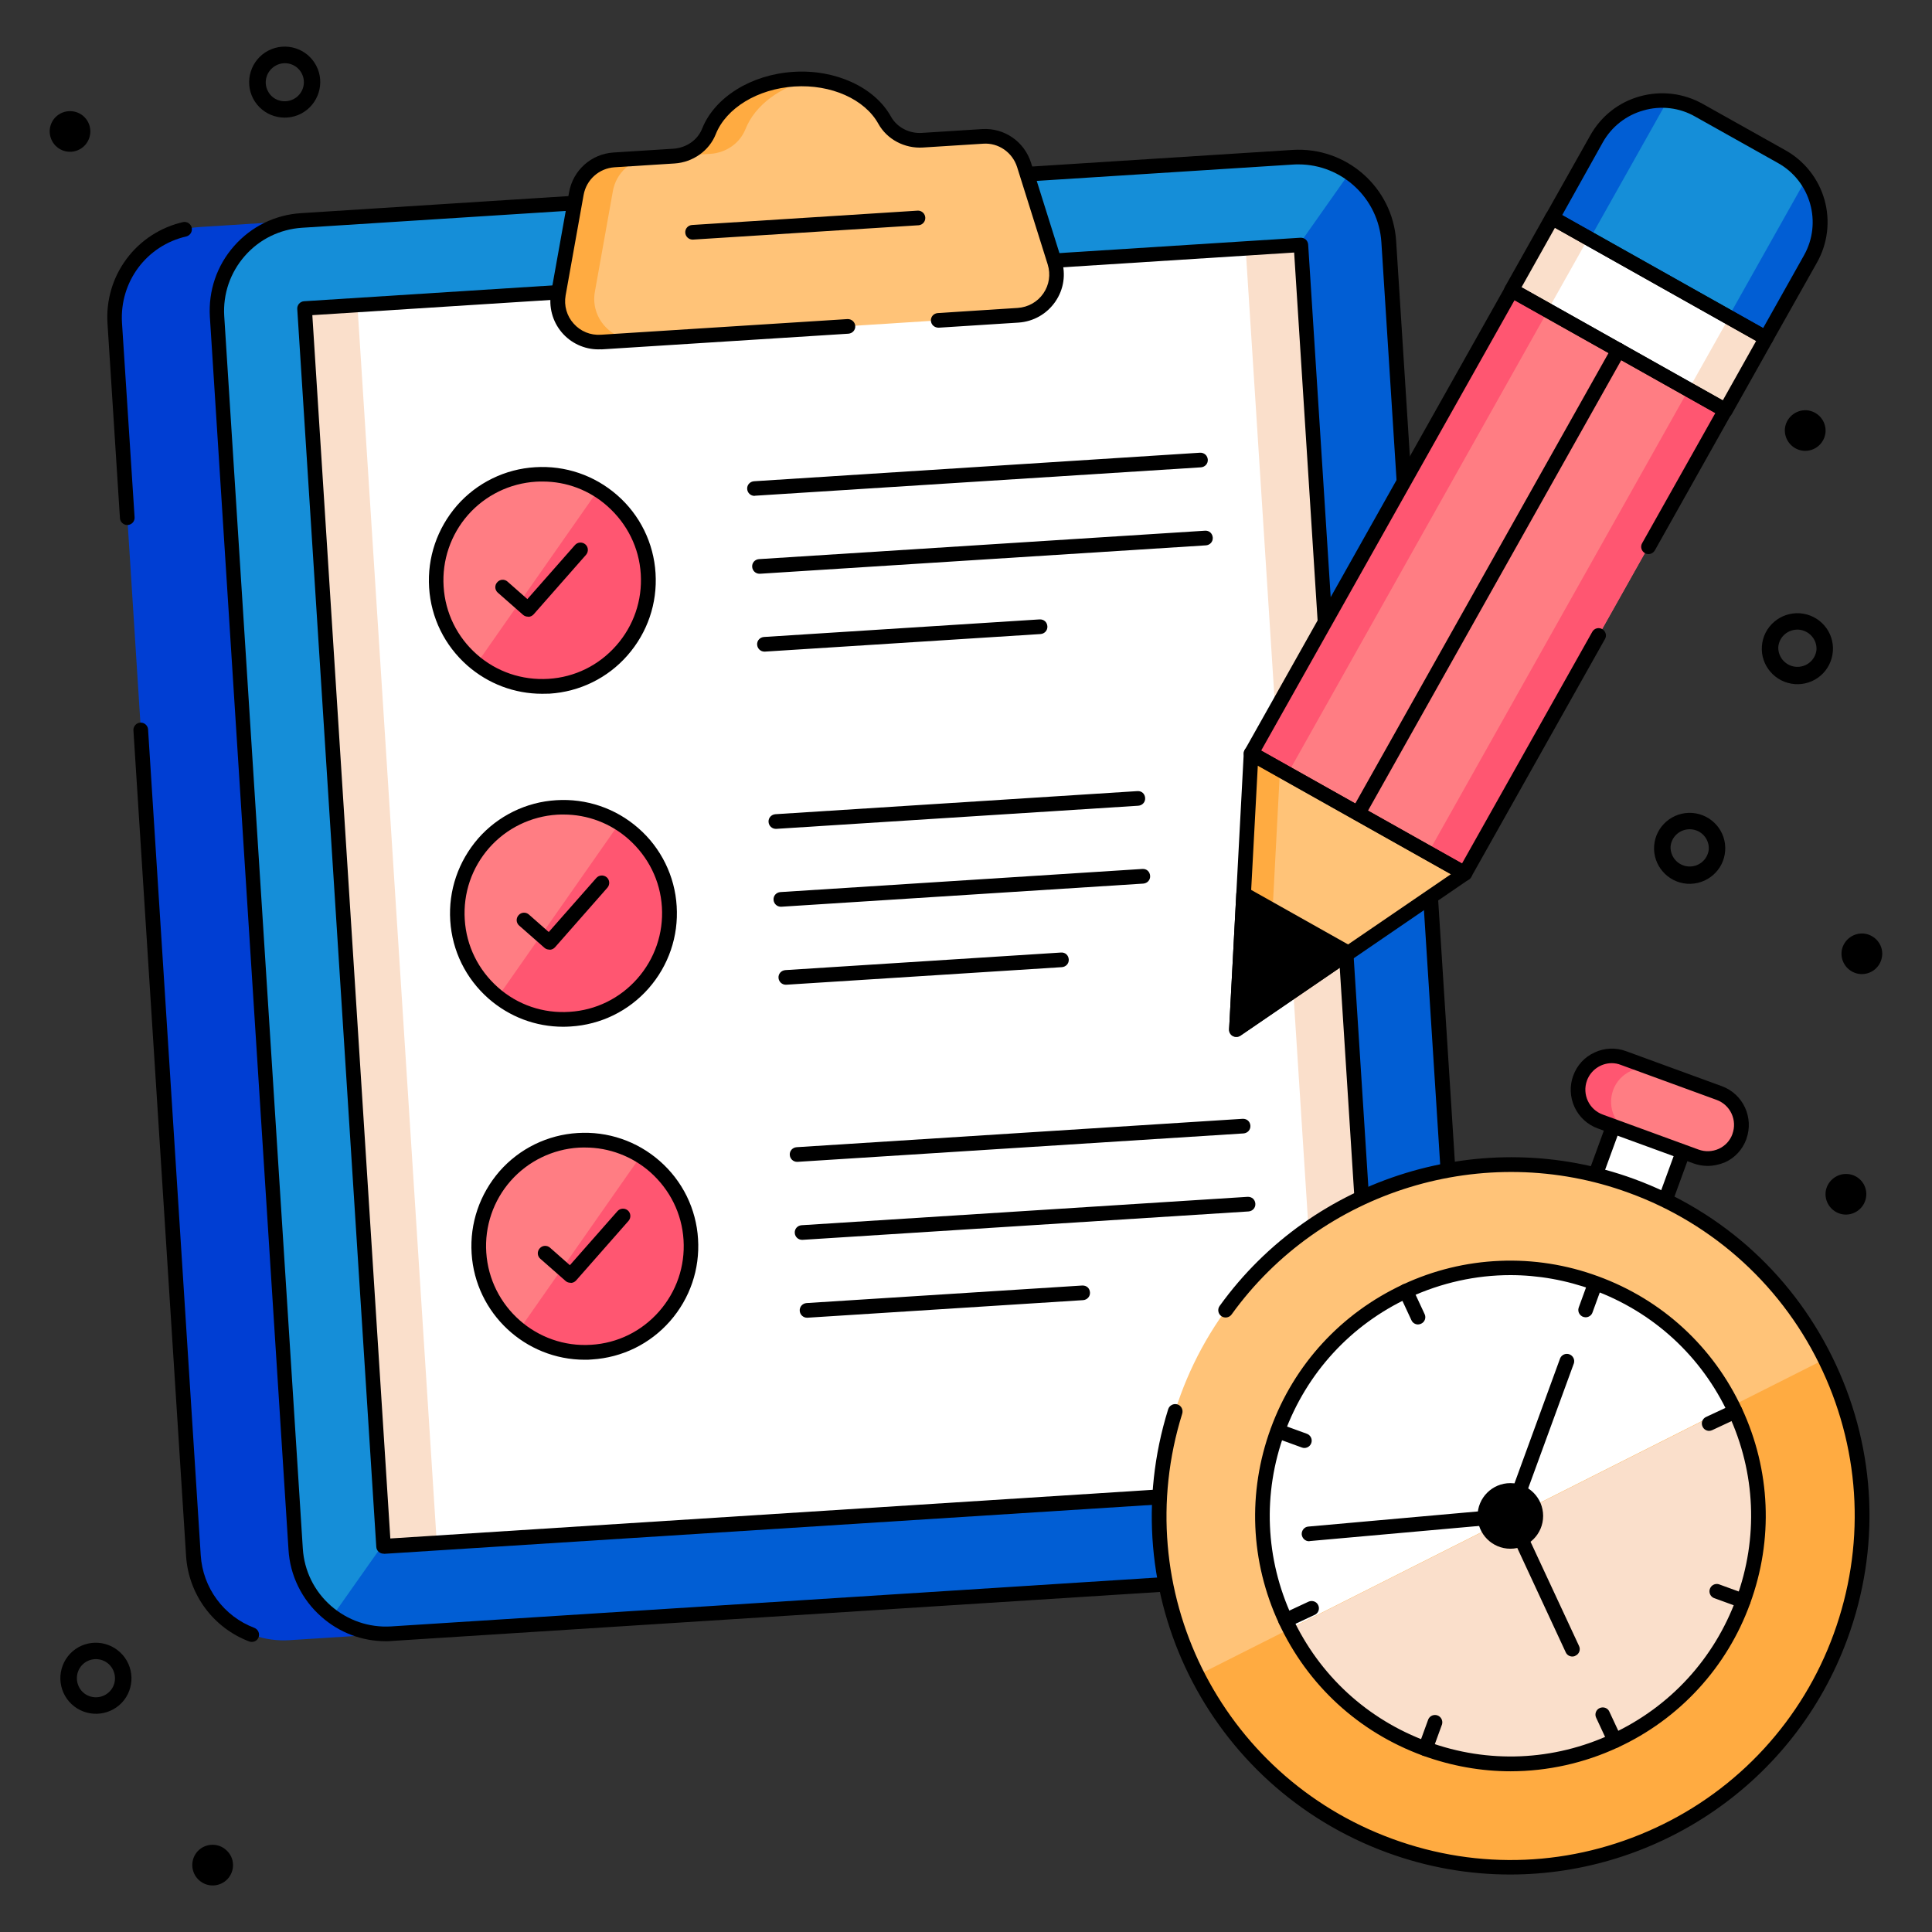 <svg width="65" height="65" viewBox="0 0 65 65" fill="none" xmlns="http://www.w3.org/2000/svg">
<rect x="0" y="0" width="65" height="65" fill="#333333" stroke="none"/>
<path d="M17.363 6.959L6.707 7.639C5.033 7.747 3.757 9.195 3.866 10.869L6.51 52.341C6.618 54.015 8.066 55.29 9.74 55.182L20.396 54.502L17.363 6.959Z" fill="#003ED3"/>
<path d="M8.472 55.24C8.443 55.24 8.413 55.235 8.384 55.225C7.792 55.001 7.278 54.612 6.902 54.104C6.526 53.596 6.303 52.99 6.261 52.359L4.488 24.557C4.489 24.494 4.513 24.434 4.556 24.389C4.599 24.343 4.658 24.316 4.721 24.312C4.783 24.308 4.845 24.328 4.893 24.369C4.942 24.409 4.973 24.465 4.981 24.528L6.754 52.33C6.789 52.866 6.977 53.381 7.297 53.813C7.616 54.245 8.053 54.577 8.556 54.767C8.684 54.817 8.748 54.959 8.699 55.088C8.664 55.181 8.571 55.24 8.472 55.24ZM4.282 17.663C4.154 17.663 4.045 17.565 4.035 17.432L3.617 10.888C3.564 10.107 3.792 9.334 4.26 8.707C4.728 8.08 5.404 7.642 6.168 7.47C6.23 7.46 6.294 7.474 6.346 7.509C6.399 7.544 6.436 7.598 6.45 7.66C6.464 7.722 6.453 7.787 6.421 7.841C6.389 7.895 6.337 7.935 6.276 7.953C4.932 8.258 4.021 9.479 4.104 10.858L4.528 17.402C4.538 17.54 4.434 17.654 4.296 17.663H4.282Z" fill="black"/>
<path d="M46.722 8.135L49.366 49.607C49.474 51.281 48.199 52.729 46.525 52.837L13.178 54.964C11.504 55.073 10.056 53.797 9.948 52.123L7.303 10.651C7.195 8.977 8.47 7.529 10.145 7.421L43.492 5.294C45.166 5.185 46.614 6.461 46.722 8.135Z" fill="#158ED8"/>
<path d="M46.723 8.136L49.367 49.608C49.475 51.282 48.2 52.73 46.526 52.838L13.179 54.965C12.435 55.014 11.736 54.788 11.18 54.379L45.403 5.816C45.785 6.077 46.102 6.422 46.331 6.824C46.559 7.226 46.694 7.674 46.723 8.136Z" fill="#015ED4"/>
<path d="M12.98 55.217C12.182 55.217 11.419 54.931 10.813 54.394C10.488 54.11 10.223 53.764 10.033 53.376C9.842 52.987 9.731 52.566 9.706 52.134L7.061 10.662C7.007 9.786 7.293 8.939 7.874 8.279C8.455 7.619 9.257 7.225 10.134 7.171L43.481 5.044C45.298 4.93 46.859 6.304 46.972 8.116L49.617 49.588C49.73 51.401 48.351 52.966 46.544 53.08L13.197 55.207C13.118 55.217 13.049 55.217 12.98 55.217ZM43.688 5.531C43.629 5.531 43.569 5.531 43.505 5.536L10.159 7.663C9.415 7.713 8.73 8.047 8.238 8.609C7.746 9.17 7.499 9.889 7.544 10.633L10.188 52.105C10.237 52.848 10.572 53.533 11.133 54.025C11.695 54.517 12.414 54.764 13.157 54.719L46.504 52.592C48.046 52.494 49.218 51.164 49.119 49.623L46.475 8.151C46.381 6.674 45.15 5.531 43.688 5.531Z" fill="black"/>
<path d="M43.776 8.238L46.447 49.888L12.921 52.037L10.25 10.388L43.776 8.238Z" fill="white"/>
<path d="M10.25 10.373L12.024 10.259L14.695 51.909L12.921 52.022L10.25 10.373ZM41.907 8.338L43.682 8.225L46.353 49.874L44.578 49.988L41.907 8.338Z" fill="#FADFCB"/>
<path d="M12.906 52.272C12.844 52.273 12.784 52.249 12.738 52.208C12.692 52.165 12.664 52.108 12.66 52.046L10.001 10.396C9.996 10.332 10.02 10.268 10.06 10.219C10.104 10.17 10.163 10.14 10.227 10.135L43.751 7.998C43.894 7.993 44.002 8.092 44.012 8.23L46.672 49.879C46.676 49.943 46.652 50.007 46.612 50.056C46.568 50.105 46.509 50.135 46.445 50.14L12.921 52.277C12.916 52.272 12.911 52.272 12.906 52.272ZM10.508 10.603L13.132 51.76L46.164 49.652L43.54 8.496L10.508 10.603Z" fill="black"/>
<path d="M34.255 10.608L20.23 11.504C19.339 11.563 18.63 10.765 18.788 9.894L19.393 6.511C19.448 6.208 19.602 5.932 19.832 5.727C20.061 5.522 20.352 5.399 20.659 5.378L22.678 5.25C23.195 5.216 23.663 4.901 23.855 4.423C24.229 3.478 25.347 2.754 26.711 2.665C28.075 2.577 29.271 3.158 29.769 4.044C30.02 4.497 30.522 4.748 31.039 4.719L33.058 4.591C33.688 4.551 34.265 4.95 34.457 5.551L35.486 8.825C35.747 9.677 35.146 10.554 34.255 10.608Z" fill="#FFC378"/>
<path d="M20.014 9.815C19.856 10.686 20.57 11.484 21.457 11.425L20.23 11.504C19.339 11.563 18.63 10.765 18.788 9.894L19.393 6.511C19.446 6.208 19.599 5.932 19.828 5.726C20.056 5.521 20.347 5.398 20.654 5.378L21.88 5.299C21.573 5.32 21.283 5.442 21.054 5.648C20.825 5.853 20.672 6.129 20.619 6.432L20.014 9.815ZM27.321 2.67C26.248 2.901 25.396 3.546 25.081 4.344C24.884 4.831 24.421 5.142 23.899 5.176L22.673 5.255C23.195 5.221 23.658 4.91 23.855 4.423C24.229 3.482 25.347 2.753 26.706 2.665C26.918 2.65 27.119 2.65 27.321 2.67Z" fill="#FFAB41"/>
<path d="M20.137 11.754C19.9 11.755 19.665 11.703 19.451 11.603C19.235 11.503 19.045 11.357 18.893 11.175C18.741 10.993 18.63 10.78 18.57 10.551C18.509 10.321 18.499 10.082 18.541 9.848L19.147 6.465C19.28 5.727 19.891 5.18 20.639 5.131L22.658 5.003C23.091 4.973 23.471 4.712 23.623 4.328C24.042 3.274 25.273 2.506 26.691 2.418C28.104 2.324 29.429 2.935 29.976 3.924C30.177 4.284 30.591 4.501 31.02 4.471L33.038 4.343C33.787 4.294 34.462 4.762 34.688 5.476L35.717 8.75C35.865 9.228 35.791 9.735 35.505 10.149C35.22 10.562 34.772 10.818 34.27 10.853L31.581 11.025C31.443 11.025 31.33 10.932 31.32 10.794C31.31 10.656 31.413 10.543 31.551 10.533L34.24 10.36C34.59 10.336 34.905 10.159 35.102 9.873C35.299 9.587 35.353 9.233 35.249 8.898L34.22 5.623C34.063 5.126 33.59 4.796 33.073 4.835L31.054 4.963C30.433 5.003 29.843 4.688 29.552 4.166C29.094 3.338 27.962 2.831 26.726 2.91C25.494 2.989 24.431 3.634 24.081 4.515C23.86 5.072 23.313 5.461 22.693 5.5L20.674 5.628C20.157 5.663 19.728 6.042 19.635 6.559L19.029 9.942C18.97 10.282 19.068 10.631 19.3 10.887C19.531 11.148 19.866 11.286 20.216 11.262L28.513 10.735C28.646 10.73 28.764 10.828 28.774 10.966C28.784 11.104 28.68 11.217 28.543 11.227L20.245 11.754C20.211 11.749 20.171 11.754 20.137 11.754Z" fill="black"/>
<path d="M23.302 8.061C23.174 8.061 23.065 7.962 23.055 7.83C23.046 7.692 23.149 7.578 23.287 7.569L30.885 7.086C30.948 7.086 31.008 7.111 31.053 7.154C31.099 7.197 31.126 7.256 31.13 7.318C31.134 7.381 31.114 7.443 31.074 7.491C31.034 7.539 30.977 7.57 30.914 7.578L23.316 8.061H23.302ZM25.384 16.683C25.256 16.683 25.148 16.585 25.138 16.452C25.128 16.314 25.232 16.201 25.37 16.191L40.374 15.231C40.512 15.226 40.625 15.324 40.635 15.462C40.645 15.6 40.541 15.713 40.403 15.723L25.404 16.678C25.399 16.678 25.394 16.683 25.384 16.683ZM25.552 19.303C25.424 19.303 25.316 19.204 25.306 19.072C25.296 18.934 25.399 18.82 25.537 18.811L40.541 17.855C40.684 17.845 40.792 17.949 40.802 18.087C40.812 18.225 40.709 18.338 40.571 18.348L25.572 19.303H25.552ZM25.719 21.923C25.591 21.923 25.483 21.824 25.473 21.691C25.463 21.553 25.567 21.44 25.705 21.43L34.977 20.839C35.125 20.834 35.228 20.933 35.238 21.071C35.248 21.209 35.144 21.322 35.007 21.332L25.734 21.923H25.719ZM26.103 27.886C25.975 27.886 25.867 27.788 25.857 27.654C25.847 27.517 25.951 27.403 26.089 27.393L38.266 26.616C38.414 26.606 38.517 26.709 38.527 26.847C38.537 26.985 38.434 27.098 38.296 27.108L26.118 27.886H26.103ZM26.271 30.506C26.143 30.506 26.035 30.407 26.025 30.274C26.015 30.136 26.118 30.023 26.256 30.013L38.434 29.235C38.581 29.225 38.685 29.329 38.695 29.467C38.705 29.605 38.601 29.718 38.463 29.728L26.286 30.506H26.271ZM26.438 33.13C26.31 33.13 26.202 33.032 26.192 32.899C26.182 32.761 26.286 32.648 26.424 32.638L35.696 32.047C35.844 32.037 35.947 32.141 35.957 32.278C35.967 32.416 35.863 32.529 35.725 32.539L26.453 33.13C26.448 33.125 26.443 33.13 26.438 33.13ZM26.817 39.089C26.689 39.089 26.581 38.99 26.571 38.857C26.561 38.719 26.665 38.606 26.803 38.596L41.807 37.641C41.955 37.636 42.058 37.734 42.068 37.872C42.078 38.01 41.974 38.123 41.836 38.133L26.832 39.089H26.817ZM26.985 41.713C26.857 41.713 26.748 41.615 26.739 41.482C26.729 41.344 26.832 41.231 26.97 41.221L41.974 40.266C42.122 40.261 42.225 40.359 42.235 40.497C42.245 40.635 42.142 40.748 42.004 40.758L27 41.713H26.985ZM27.152 44.333C27.024 44.333 26.916 44.234 26.906 44.102C26.896 43.964 27 43.85 27.137 43.84L36.41 43.25C36.562 43.245 36.661 43.343 36.671 43.481C36.681 43.619 36.577 43.732 36.439 43.742L27.167 44.333H27.152Z" fill="black"/>
<path d="M21.805 19.293C21.869 20.278 21.524 21.189 20.919 21.884C20.61 22.235 20.235 22.522 19.814 22.728C19.395 22.934 18.938 23.056 18.471 23.085C16.501 23.213 14.807 21.716 14.68 19.751C14.616 18.767 14.96 17.855 15.561 17.166C16.187 16.456 17.069 16.024 18.013 15.965C18.998 15.901 19.909 16.245 20.593 16.846C20.948 17.153 21.238 17.527 21.446 17.948C21.654 18.368 21.776 18.825 21.805 19.293Z" fill="#FF7D83"/>
<path d="M21.805 19.294C21.869 20.279 21.525 21.19 20.919 21.884C20.61 22.236 20.235 22.523 19.815 22.729C19.395 22.935 18.939 23.056 18.472 23.086C17.595 23.145 16.727 22.874 16.039 22.327L20.121 16.492C20.289 16.596 20.451 16.714 20.599 16.842C20.952 17.151 21.24 17.526 21.447 17.947C21.654 18.368 21.776 18.826 21.805 19.294Z" fill="#FF5671"/>
<path d="M18.239 23.341C17.308 23.341 16.427 23.007 15.723 22.391C14.959 21.716 14.501 20.786 14.437 19.771C14.373 18.757 14.708 17.777 15.378 17.004C15.709 16.627 16.111 16.319 16.562 16.099C17.012 15.878 17.502 15.749 18.003 15.719C19.017 15.655 19.997 15.989 20.765 16.659C21.143 16.989 21.453 17.391 21.674 17.842C21.895 18.292 22.025 18.783 22.055 19.284C22.119 20.298 21.784 21.283 21.11 22.051C20.78 22.428 20.378 22.736 19.929 22.956C19.479 23.177 18.99 23.306 18.49 23.337C18.406 23.337 18.323 23.341 18.239 23.341ZM18.249 16.201C18.175 16.201 18.106 16.201 18.032 16.206C17.596 16.233 17.17 16.345 16.778 16.537C16.386 16.729 16.035 16.996 15.746 17.324C15.458 17.651 15.237 18.033 15.096 18.446C14.955 18.859 14.897 19.296 14.925 19.732C14.979 20.618 15.378 21.431 16.043 22.017C16.707 22.603 17.564 22.893 18.451 22.839C19.337 22.785 20.145 22.386 20.731 21.721C21.322 21.052 21.612 20.195 21.558 19.313C21.504 18.427 21.1 17.619 20.435 17.029C19.834 16.492 19.055 16.197 18.249 16.201Z" fill="black"/>
<path d="M17.763 20.747C17.704 20.747 17.645 20.727 17.6 20.688L16.748 19.939C16.724 19.918 16.703 19.892 16.689 19.862C16.675 19.833 16.666 19.801 16.664 19.769C16.663 19.736 16.667 19.703 16.678 19.672C16.689 19.642 16.706 19.614 16.729 19.59C16.817 19.486 16.975 19.476 17.078 19.57L17.743 20.156L19.343 18.339C19.432 18.235 19.59 18.226 19.693 18.314C19.797 18.403 19.806 18.56 19.718 18.664L17.955 20.668C17.91 20.717 17.851 20.747 17.787 20.752C17.773 20.747 17.768 20.747 17.763 20.747Z" fill="black"/>
<path d="M22.524 30.5C22.588 31.485 22.243 32.396 21.637 33.091C21.328 33.442 20.953 33.729 20.533 33.935C20.113 34.141 19.657 34.263 19.19 34.292C17.22 34.42 15.526 32.923 15.398 30.958C15.334 29.974 15.679 29.063 16.28 28.373C16.905 27.663 17.788 27.231 18.732 27.172C19.717 27.108 20.628 27.452 21.312 28.053C21.667 28.36 21.957 28.734 22.165 29.154C22.373 29.575 22.495 30.032 22.524 30.5Z" fill="#FF7D83"/>
<path d="M22.524 30.497C22.588 31.482 22.243 32.393 21.638 33.087C21.329 33.439 20.954 33.726 20.534 33.932C20.114 34.138 19.657 34.259 19.19 34.289C18.313 34.348 17.446 34.077 16.758 33.531L20.84 27.695C21.007 27.799 21.17 27.917 21.318 28.045C21.671 28.354 21.96 28.729 22.167 29.15C22.374 29.571 22.495 30.029 22.524 30.497Z" fill="#FF5671"/>
<path d="M18.95 34.544C18.019 34.544 17.138 34.21 16.434 33.594C15.67 32.919 15.212 31.989 15.148 30.974C15.084 29.96 15.419 28.98 16.089 28.207C16.42 27.83 16.822 27.523 17.273 27.302C17.723 27.081 18.213 26.952 18.713 26.922C19.728 26.858 20.713 27.193 21.476 27.862C21.855 28.192 22.163 28.594 22.385 29.045C22.607 29.496 22.736 29.986 22.766 30.487C22.83 31.501 22.495 32.486 21.821 33.254C21.49 33.63 21.088 33.937 20.639 34.157C20.189 34.376 19.701 34.505 19.201 34.535C19.117 34.54 19.034 34.544 18.95 34.544ZM18.96 27.404C18.886 27.404 18.817 27.404 18.743 27.409C18.307 27.436 17.881 27.549 17.489 27.74C17.096 27.932 16.746 28.199 16.457 28.527C16.169 28.855 15.947 29.236 15.806 29.649C15.666 30.062 15.608 30.499 15.636 30.935C15.69 31.821 16.089 32.629 16.754 33.22C17.08 33.51 17.461 33.733 17.875 33.874C18.288 34.015 18.726 34.072 19.162 34.042C20.048 33.988 20.856 33.589 21.442 32.925C22.032 32.255 22.323 31.398 22.269 30.517C22.215 29.63 21.811 28.823 21.146 28.232C20.543 27.697 19.765 27.403 18.96 27.404Z" fill="black"/>
<path d="M18.482 31.948C18.422 31.948 18.363 31.928 18.319 31.889L17.467 31.14C17.442 31.119 17.422 31.093 17.408 31.064C17.393 31.034 17.385 31.002 17.383 30.97C17.381 30.937 17.386 30.904 17.397 30.874C17.408 30.843 17.425 30.815 17.447 30.791C17.536 30.687 17.694 30.677 17.797 30.771L18.462 31.357L20.062 29.54C20.151 29.437 20.308 29.427 20.412 29.515C20.515 29.604 20.525 29.762 20.436 29.865L18.674 31.869C18.629 31.918 18.57 31.948 18.506 31.953C18.491 31.948 18.486 31.948 18.482 31.948Z" fill="black"/>
<path d="M23.235 41.704C23.299 42.688 22.954 43.599 22.348 44.294C22.039 44.645 21.664 44.932 21.244 45.138C20.824 45.344 20.368 45.466 19.901 45.495C17.931 45.623 16.237 44.126 16.109 42.161C16.045 41.177 16.39 40.266 16.991 39.576C17.616 38.867 18.498 38.434 19.443 38.375C20.428 38.311 21.339 38.656 22.023 39.256C22.378 39.562 22.669 39.937 22.877 40.357C23.085 40.778 23.206 41.235 23.235 41.704Z" fill="#FF7D83"/>
<path d="M23.235 41.704C23.299 42.689 22.954 43.6 22.349 44.294C22.04 44.646 21.665 44.933 21.245 45.139C20.825 45.345 20.368 45.466 19.901 45.496C19.024 45.555 18.157 45.284 17.469 44.738L21.551 38.902C22.037 39.199 22.443 39.609 22.736 40.097C23.03 40.585 23.201 41.136 23.235 41.704Z" fill="#FF5671"/>
<path d="M19.674 45.747C17.679 45.747 15.995 44.191 15.867 42.172C15.803 41.157 16.138 40.177 16.808 39.404C17.139 39.027 17.541 38.72 17.991 38.499C18.442 38.279 18.932 38.149 19.432 38.119C20.447 38.055 21.431 38.39 22.195 39.06C22.573 39.39 22.882 39.792 23.104 40.242C23.325 40.693 23.455 41.183 23.485 41.684C23.549 42.699 23.214 43.684 22.54 44.452C22.209 44.828 21.808 45.136 21.358 45.357C20.909 45.577 20.42 45.706 19.92 45.737C19.836 45.747 19.757 45.747 19.674 45.747ZM19.683 38.607C19.61 38.607 19.541 38.607 19.467 38.611C19.031 38.638 18.605 38.751 18.212 38.943C17.82 39.134 17.47 39.402 17.181 39.729C16.892 40.057 16.671 40.438 16.53 40.851C16.389 41.264 16.331 41.702 16.36 42.137C16.478 43.964 18.063 45.363 19.89 45.244C20.777 45.19 21.584 44.791 22.17 44.127C22.761 43.457 23.052 42.6 22.997 41.719C22.943 40.832 22.54 40.025 21.875 39.434C21.269 38.901 20.49 38.606 19.683 38.607Z" fill="black"/>
<path d="M19.192 43.157C19.133 43.157 19.074 43.137 19.03 43.098L18.178 42.349C18.153 42.328 18.133 42.302 18.119 42.273C18.104 42.243 18.096 42.211 18.094 42.179C18.092 42.146 18.097 42.113 18.108 42.083C18.119 42.052 18.136 42.024 18.158 42C18.247 41.896 18.404 41.886 18.508 41.98L19.173 42.566L20.773 40.749C20.862 40.646 21.019 40.636 21.123 40.724C21.226 40.813 21.236 40.971 21.147 41.074L19.384 43.078C19.34 43.127 19.281 43.157 19.217 43.162C19.202 43.157 19.197 43.157 19.192 43.157Z" fill="black"/>
<path d="M42.102 25.332L50.865 9.736L58.053 13.776L49.289 29.371L42.102 25.332Z" fill="#FF7D83"/>
<path d="M42.094 25.331L50.857 9.736L52.09 10.429L43.326 26.024L42.094 25.331ZM48.058 28.681L56.822 13.086L58.054 13.778L49.291 29.373L48.058 28.681Z" fill="#FF5671"/>
<path d="M60.91 8.711L59.413 11.37L52.219 7.328L53.716 4.668C54.045 4.085 54.592 3.656 55.237 3.475C55.883 3.294 56.573 3.376 57.158 3.703L59.95 5.274C60.533 5.603 60.961 6.149 61.142 6.794C61.322 7.438 61.238 8.128 60.91 8.711Z" fill="#158ED8"/>
<path d="M56.097 3.393C55.157 3.329 54.216 3.791 53.724 4.668L52.227 7.327L53.487 8.036L56.097 3.393ZM60.765 6.017C61.307 6.79 61.405 7.834 60.913 8.711L59.416 11.37L58.155 10.661L60.765 6.017Z" fill="#015ED4"/>
<path d="M50.852 9.739L52.218 7.309L59.418 11.355L58.053 13.785L50.852 9.739Z" fill="#FADFCB"/>
<path d="M52.078 10.429L53.444 7.998L58.184 10.662L56.818 13.092L52.078 10.429Z" fill="white"/>
<path d="M49.288 29.388L41.602 34.637L42.099 25.34L49.288 29.388Z" fill="#FFC378"/>
<path d="M42.641 33.933L41.602 34.637L42.099 25.34L43.064 25.881L42.641 33.933Z" fill="#FFAB41"/>
<path d="M49.279 29.635C49.24 29.635 49.196 29.625 49.156 29.606L41.972 25.568C41.913 25.538 41.873 25.484 41.854 25.42C41.834 25.356 41.844 25.292 41.878 25.233L50.644 9.643C50.708 9.524 50.86 9.48 50.978 9.549L58.163 13.587C58.281 13.656 58.325 13.804 58.256 13.922L55.676 18.516C55.607 18.634 55.459 18.679 55.341 18.61C55.223 18.541 55.179 18.393 55.248 18.275L57.71 13.897L50.954 10.101L42.43 25.253L49.186 29.054L53.569 21.259C53.633 21.141 53.785 21.096 53.903 21.165C54.022 21.234 54.066 21.382 53.997 21.5L49.496 29.507C49.452 29.586 49.368 29.635 49.279 29.635ZM59.414 11.617C59.374 11.617 59.33 11.607 59.291 11.588L52.101 7.545C52.042 7.51 52.003 7.461 51.983 7.397C51.963 7.333 51.973 7.269 52.008 7.21L53.505 4.551C53.869 3.906 54.46 3.438 55.174 3.241C55.888 3.044 56.636 3.133 57.281 3.492L60.074 5.058C60.714 5.418 61.185 6.018 61.384 6.725C61.582 7.432 61.492 8.19 61.132 8.83L59.635 11.489C59.581 11.573 59.502 11.617 59.414 11.617ZM52.559 7.235L59.32 11.036L60.694 8.589C61.309 7.496 60.92 6.102 59.822 5.487L57.03 3.921C56.77 3.772 56.482 3.677 56.185 3.642C55.887 3.606 55.585 3.631 55.297 3.714C55.008 3.794 54.738 3.93 54.502 4.115C54.266 4.3 54.069 4.531 53.923 4.792L52.559 7.235Z" fill="black"/>
<path d="M58.055 14.05C58.016 14.05 57.972 14.04 57.932 14.021L50.733 9.973C50.674 9.938 50.635 9.889 50.615 9.825C50.595 9.761 50.605 9.697 50.639 9.638L52.004 7.21C52.033 7.151 52.087 7.112 52.151 7.092C52.215 7.072 52.279 7.082 52.338 7.117L59.538 11.164C59.656 11.233 59.7 11.381 59.631 11.499L58.267 13.927C58.237 13.986 58.183 14.025 58.119 14.045C58.1 14.045 58.075 14.05 58.055 14.05ZM51.191 9.663L57.962 13.469L59.084 11.47L52.314 7.663L51.191 9.663ZM41.599 34.885C41.565 34.886 41.532 34.88 41.5 34.868C41.469 34.855 41.441 34.836 41.418 34.812C41.395 34.788 41.377 34.759 41.365 34.727C41.354 34.696 41.35 34.662 41.352 34.628L41.845 25.331C41.85 25.248 41.899 25.169 41.973 25.13C42.047 25.09 42.14 25.09 42.214 25.13L49.408 29.172C49.482 29.212 49.532 29.291 49.532 29.374C49.533 29.416 49.524 29.457 49.505 29.494C49.486 29.532 49.458 29.563 49.423 29.586L41.736 34.845C41.697 34.87 41.648 34.885 41.599 34.885ZM42.318 25.75L41.869 34.156L48.818 29.409L42.318 25.75Z" fill="black"/>
<path d="M45.694 27.61C45.654 27.61 45.61 27.6 45.571 27.581C45.542 27.565 45.517 27.544 45.497 27.518C45.477 27.493 45.463 27.464 45.454 27.433C45.445 27.401 45.443 27.369 45.447 27.337C45.451 27.305 45.461 27.274 45.477 27.246L54.242 11.655C54.306 11.537 54.459 11.493 54.577 11.562C54.695 11.631 54.739 11.779 54.67 11.897L45.905 27.487C45.861 27.566 45.777 27.61 45.694 27.61ZM41.843 30.077L41.602 34.637L45.373 32.062L41.843 30.077Z" fill="black"/>
<path d="M41.599 34.883C41.565 34.885 41.532 34.879 41.5 34.866C41.469 34.854 41.441 34.835 41.418 34.811C41.395 34.786 41.377 34.758 41.365 34.726C41.354 34.694 41.35 34.661 41.352 34.627L41.594 30.067C41.599 29.984 41.648 29.905 41.722 29.866C41.795 29.826 41.889 29.826 41.963 29.866L45.489 31.85C45.562 31.889 45.612 31.968 45.612 32.052C45.614 32.093 45.605 32.135 45.586 32.172C45.566 32.209 45.538 32.241 45.504 32.264L41.731 34.839C41.697 34.868 41.648 34.883 41.599 34.883ZM42.066 30.486L41.869 34.154L44.903 32.081L42.066 30.486Z" fill="black"/>
<path d="M53.109 41.02L54.533 37.121L56.882 37.979L55.458 41.877L53.109 41.02Z" fill="white"/>
<path d="M55.484 42.118C55.455 42.118 55.425 42.113 55.401 42.103L53.052 41.246C52.991 41.223 52.942 41.177 52.914 41.118C52.887 41.059 52.883 40.992 52.904 40.931L54.327 37.031C54.371 36.903 54.514 36.839 54.642 36.883L56.991 37.74C57.052 37.763 57.101 37.809 57.128 37.868C57.156 37.926 57.16 37.994 57.139 38.055L55.716 41.955C55.681 42.059 55.583 42.118 55.484 42.118ZM53.45 40.867L55.337 41.556L56.592 38.119L54.706 37.43L53.45 40.867Z" fill="black"/>
<path d="M50.818 62.818C57.345 62.818 62.636 57.527 62.636 51C62.636 44.473 57.345 39.182 50.818 39.182C44.291 39.182 39 44.473 39 51C39 57.527 44.291 62.818 50.818 62.818Z" fill="#FFC378"/>
<path d="M58.653 53.867C57.072 58.191 52.281 60.417 47.957 58.836C45.981 58.118 44.351 56.677 43.398 54.803C42.872 53.781 42.564 52.662 42.492 51.515C42.421 50.368 42.589 49.219 42.984 48.14C44.565 43.812 49.356 41.586 53.684 43.167C55.777 43.93 57.373 45.447 58.293 47.293C59.273 49.273 59.47 51.632 58.653 53.867Z" fill="white"/>
<path d="M61.916 55.058C59.676 61.184 52.89 64.34 46.76 62.1C43.953 61.077 41.641 59.026 40.289 56.363L61.394 45.727C62.788 48.538 63.074 51.887 61.916 55.058Z" fill="#FFAB41"/>
<path d="M50.805 63.066C49.431 63.066 48.038 62.829 46.679 62.332C40.622 60.116 37.382 53.562 39.302 47.412C39.342 47.284 39.479 47.21 39.612 47.249C39.74 47.288 39.814 47.426 39.775 47.559C37.933 53.459 41.04 59.747 46.851 61.869C49.756 62.933 52.898 62.795 55.7 61.495C57.08 60.857 58.32 59.952 59.349 58.832C60.377 57.712 61.174 56.4 61.693 54.97C62.751 52.065 62.618 48.923 61.318 46.121C60.68 44.741 59.775 43.501 58.656 42.472C57.536 41.444 56.223 40.647 54.794 40.129C49.943 38.356 44.448 40.04 41.434 44.226C41.356 44.334 41.198 44.359 41.09 44.28C40.981 44.201 40.952 44.048 41.035 43.935C44.177 39.572 49.909 37.814 54.966 39.661C57.995 40.769 60.407 42.985 61.767 45.91C63.126 48.835 63.264 52.109 62.156 55.133C60.363 60.028 55.729 63.066 50.805 63.066Z" fill="black"/>
<path d="M58.654 53.866C57.073 58.189 52.282 60.415 47.958 58.834C45.982 58.117 44.352 56.675 43.398 54.801L58.294 47.297C59.274 49.272 59.471 51.63 58.654 53.866Z" fill="#FADFCB"/>
<path d="M50.824 59.593C49.83 59.593 48.835 59.416 47.87 59.066C45.713 58.278 43.995 56.697 43.029 54.619C42.064 52.541 41.966 50.207 42.754 48.055C43.541 45.904 45.122 44.185 47.2 43.215C48.222 42.737 49.328 42.467 50.455 42.42C51.581 42.372 52.706 42.549 53.764 42.939C55.921 43.727 57.639 45.308 58.605 47.386C59.57 49.464 59.668 51.798 58.88 53.95C58.496 55.011 57.906 55.985 57.142 56.816C56.379 57.647 55.458 58.318 54.434 58.79C53.303 59.317 52.072 59.591 50.824 59.593ZM50.815 42.9C49.652 42.9 48.495 43.156 47.407 43.658C45.447 44.569 43.96 46.189 43.216 48.218C42.473 50.247 42.566 52.448 43.477 54.408C44.388 56.368 46.008 57.855 48.037 58.598C50.066 59.342 52.267 59.248 54.227 58.337C56.187 57.426 57.674 55.806 58.418 53.777C59.161 51.749 59.068 49.547 58.157 47.588C57.246 45.628 55.626 44.141 53.597 43.397C52.691 43.067 51.75 42.9 50.815 42.9Z" fill="black"/>
<path d="M53.346 44.319C53.307 44.318 53.268 44.309 53.233 44.291C53.198 44.272 53.168 44.246 53.145 44.214C53.122 44.181 53.108 44.144 53.102 44.105C53.097 44.066 53.101 44.026 53.115 43.989L53.445 43.083C53.47 43.025 53.516 42.98 53.573 42.955C53.631 42.931 53.696 42.929 53.754 42.95C53.813 42.971 53.861 43.014 53.89 43.07C53.918 43.126 53.925 43.19 53.908 43.25L53.578 44.156C53.543 44.259 53.445 44.319 53.346 44.319ZM47.954 59.081C47.915 59.081 47.876 59.072 47.841 59.053C47.806 59.035 47.776 59.009 47.753 58.976C47.73 58.944 47.716 58.907 47.71 58.868C47.705 58.828 47.709 58.789 47.723 58.751L48.053 57.845C48.078 57.788 48.124 57.743 48.181 57.718C48.239 57.694 48.303 57.692 48.362 57.713C48.421 57.734 48.469 57.777 48.498 57.833C48.526 57.888 48.533 57.953 48.516 58.013L48.186 58.919C48.146 59.017 48.053 59.081 47.954 59.081ZM43.887 48.716C43.857 48.716 43.828 48.711 43.803 48.701L42.897 48.371C42.84 48.346 42.794 48.3 42.77 48.242C42.745 48.185 42.743 48.12 42.765 48.062C42.786 48.003 42.829 47.954 42.884 47.926C42.94 47.897 43.004 47.891 43.064 47.908L43.97 48.238C44.024 48.258 44.069 48.297 44.098 48.347C44.127 48.397 44.137 48.455 44.127 48.512C44.117 48.568 44.087 48.62 44.044 48.657C44 48.694 43.944 48.715 43.887 48.716ZM58.65 54.108C58.62 54.108 58.59 54.103 58.566 54.093L57.66 53.763C57.603 53.738 57.557 53.692 57.533 53.635C57.508 53.577 57.506 53.512 57.528 53.454C57.549 53.395 57.592 53.346 57.647 53.318C57.703 53.289 57.767 53.283 57.827 53.3L58.733 53.63C58.787 53.65 58.832 53.689 58.861 53.739C58.889 53.789 58.9 53.847 58.89 53.904C58.88 53.96 58.85 54.012 58.806 54.049C58.763 54.086 58.707 54.107 58.65 54.108ZM47.708 44.56C47.614 44.56 47.526 44.506 47.486 44.417L47.078 43.54C47.064 43.511 47.056 43.48 47.054 43.448C47.052 43.416 47.057 43.383 47.068 43.353C47.079 43.323 47.096 43.295 47.118 43.271C47.14 43.248 47.166 43.229 47.196 43.215C47.225 43.201 47.256 43.193 47.289 43.192C47.321 43.19 47.353 43.195 47.383 43.206C47.413 43.217 47.441 43.234 47.465 43.256C47.489 43.278 47.508 43.304 47.521 43.334L47.929 44.21C47.989 44.333 47.934 44.481 47.811 44.535C47.777 44.55 47.742 44.56 47.708 44.56ZM54.331 58.81C54.237 58.81 54.149 58.756 54.109 58.668L53.701 57.791C53.642 57.668 53.696 57.52 53.819 57.466C53.942 57.412 54.09 57.461 54.144 57.584L54.553 58.461C54.612 58.584 54.558 58.732 54.434 58.786C54.4 58.806 54.365 58.81 54.331 58.81ZM43.252 54.763C43.158 54.763 43.069 54.709 43.03 54.62C43.016 54.591 43.008 54.559 43.006 54.527C43.005 54.495 43.009 54.463 43.02 54.432C43.031 54.402 43.048 54.374 43.07 54.351C43.092 54.327 43.119 54.308 43.148 54.295L44.025 53.886C44.148 53.832 44.295 53.881 44.35 54.005C44.409 54.128 44.355 54.275 44.231 54.33L43.355 54.738C43.32 54.753 43.286 54.763 43.252 54.763ZM57.502 48.14C57.409 48.14 57.32 48.086 57.281 47.997C57.267 47.968 57.259 47.936 57.257 47.904C57.255 47.872 57.26 47.84 57.271 47.809C57.282 47.779 57.299 47.751 57.321 47.728C57.343 47.704 57.369 47.685 57.399 47.672L58.275 47.263C58.398 47.209 58.546 47.258 58.6 47.381C58.659 47.505 58.605 47.652 58.482 47.706L57.606 48.115C57.571 48.13 57.537 48.14 57.502 48.14Z" fill="black"/>
<path d="M58.521 38.227V38.231C58.417 38.514 58.205 38.744 57.932 38.87C57.658 38.997 57.346 39.01 57.063 38.906L53.843 37.729C53.703 37.679 53.573 37.602 53.463 37.501C53.353 37.401 53.263 37.28 53.2 37.145C53.137 37.01 53.101 36.863 53.095 36.714C53.089 36.565 53.112 36.416 53.163 36.276V36.272C53.268 35.988 53.48 35.757 53.754 35.63C54.029 35.502 54.342 35.489 54.626 35.592L57.846 36.769C58.437 36.986 58.738 37.641 58.521 38.227Z" fill="#FF7D83"/>
<path d="M54.955 38.139L53.842 37.731C53.702 37.68 53.573 37.602 53.463 37.502C53.353 37.402 53.264 37.28 53.2 37.145C53.137 37.011 53.101 36.864 53.095 36.716C53.088 36.567 53.111 36.418 53.162 36.278V36.273C53.379 35.682 54.029 35.372 54.625 35.589L55.738 35.997C55.142 35.781 54.487 36.086 54.27 36.677V36.682C54.058 37.273 54.359 37.923 54.955 38.139Z" fill="#FF5671"/>
<path d="M57.453 39.226C57.291 39.226 57.129 39.196 56.976 39.142L53.755 37.965C53.411 37.84 53.13 37.583 52.975 37.25C52.82 36.918 52.803 36.537 52.928 36.193C53.056 35.838 53.312 35.562 53.647 35.41C53.982 35.252 54.356 35.237 54.706 35.365L57.926 36.542C58.645 36.803 59.014 37.601 58.754 38.32V38.325C58.625 38.675 58.374 38.95 58.039 39.103C57.847 39.182 57.65 39.226 57.453 39.226ZM54.228 35.769C54.045 35.769 53.867 35.826 53.717 35.931C53.568 36.035 53.454 36.184 53.391 36.355C53.224 36.818 53.46 37.33 53.923 37.498L57.143 38.675C57.37 38.758 57.611 38.748 57.828 38.65C58.044 38.551 58.207 38.374 58.286 38.153V38.148C58.367 37.926 58.356 37.681 58.256 37.466C58.157 37.252 57.976 37.086 57.754 37.005L54.533 35.828C54.435 35.789 54.331 35.769 54.228 35.769ZM52.898 55.732C52.805 55.732 52.716 55.678 52.677 55.589L50.594 51.103C50.566 51.045 50.563 50.977 50.584 50.916L52.49 45.696C52.515 45.639 52.561 45.594 52.618 45.569C52.676 45.545 52.741 45.543 52.799 45.564C52.858 45.586 52.907 45.628 52.935 45.684C52.964 45.739 52.97 45.804 52.953 45.864L51.081 50.985L53.125 55.377C53.184 55.501 53.13 55.648 53.007 55.703C52.972 55.727 52.933 55.732 52.898 55.732Z" fill="black"/>
<path d="M50.814 52.105C51.423 52.105 51.917 51.611 51.917 51.002C51.917 50.392 51.423 49.898 50.814 49.898C50.205 49.898 49.711 50.392 49.711 51.002C49.711 51.611 50.205 52.105 50.814 52.105Z" fill="black"/>
<path d="M44.041 51.853C43.913 51.853 43.81 51.754 43.795 51.626C43.785 51.493 43.883 51.37 44.016 51.36L50.792 50.755C50.925 50.745 51.048 50.843 51.058 50.976C51.068 51.109 50.969 51.232 50.837 51.242L44.061 51.848C44.056 51.853 44.051 51.853 44.041 51.853ZM56.76 29.733C56.1 29.684 55.603 29.108 55.652 28.453C55.702 27.798 56.273 27.305 56.933 27.35C57.593 27.399 58.09 27.97 58.041 28.625C57.996 29.285 57.42 29.777 56.76 29.733ZM56.893 27.901C56.539 27.877 56.229 28.137 56.204 28.492C56.2 28.658 56.26 28.819 56.371 28.941C56.483 29.064 56.637 29.139 56.802 29.151C56.967 29.163 57.131 29.111 57.259 29.006C57.387 28.901 57.469 28.75 57.489 28.586C57.495 28.502 57.485 28.417 57.458 28.337C57.431 28.257 57.389 28.183 57.334 28.12C57.278 28.056 57.211 28.004 57.135 27.966C57.06 27.929 56.977 27.907 56.893 27.901ZM63.324 32.136C63.295 32.515 62.97 32.796 62.591 32.771C62.216 32.742 61.931 32.417 61.956 32.038C61.985 31.668 62.315 31.383 62.689 31.407C63.068 31.437 63.354 31.767 63.324 32.136ZM62.788 40.227C62.758 40.606 62.433 40.886 62.054 40.862C61.68 40.832 61.394 40.507 61.419 40.128C61.448 39.759 61.778 39.473 62.152 39.498C62.536 39.522 62.817 39.852 62.788 40.227ZM60.385 23.016C59.725 22.967 59.227 22.391 59.277 21.736C59.326 21.081 59.897 20.589 60.557 20.633C61.217 20.682 61.714 21.253 61.665 21.908C61.654 22.065 61.612 22.219 61.542 22.359C61.472 22.5 61.374 22.626 61.255 22.729C61.136 22.832 60.998 22.91 60.849 22.959C60.699 23.009 60.541 23.028 60.385 23.016ZM60.518 21.184C60.163 21.16 59.853 21.421 59.828 21.775C59.824 21.941 59.884 22.102 59.995 22.224C60.107 22.347 60.261 22.422 60.426 22.434C60.592 22.446 60.755 22.394 60.883 22.289C61.011 22.184 61.093 22.033 61.113 21.869C61.138 21.519 60.872 21.214 60.518 21.184ZM61.419 14.532C61.389 14.911 61.064 15.192 60.685 15.167C60.311 15.137 60.025 14.812 60.05 14.433C60.079 14.064 60.409 13.778 60.783 13.803C60.964 13.817 61.131 13.901 61.25 14.037C61.369 14.174 61.43 14.351 61.419 14.532ZM2.407 57.333C2.292 57.225 2.2 57.096 2.136 56.952C2.071 56.809 2.036 56.654 2.031 56.497C2.026 56.339 2.053 56.183 2.109 56.035C2.165 55.889 2.249 55.754 2.357 55.639C2.81 55.162 3.564 55.142 4.046 55.595C4.529 56.048 4.549 56.806 4.101 57.284C3.647 57.762 2.889 57.786 2.407 57.333ZM3.667 55.994C3.411 55.753 3.002 55.763 2.761 56.019C2.52 56.275 2.53 56.683 2.786 56.93C3.042 57.171 3.451 57.161 3.697 56.9C3.938 56.644 3.923 56.24 3.667 55.994ZM7.656 63.218C7.395 63.494 6.962 63.508 6.686 63.247C6.41 62.991 6.395 62.553 6.656 62.277C6.912 62.007 7.351 61.992 7.621 62.253C7.902 62.509 7.912 62.942 7.656 63.218ZM9.025 1.704C9.611 1.399 10.335 1.625 10.64 2.211C10.945 2.792 10.714 3.516 10.133 3.822C9.547 4.127 8.823 3.9 8.518 3.319C8.212 2.738 8.439 2.01 9.025 1.704ZM9.877 3.334C10.192 3.172 10.315 2.783 10.152 2.472C9.99 2.157 9.601 2.034 9.286 2.202C8.971 2.369 8.848 2.758 9.015 3.068C9.172 3.378 9.562 3.497 9.877 3.334ZM1.752 4.742C1.574 4.403 1.702 3.994 2.037 3.817C2.372 3.644 2.786 3.767 2.963 4.107C3.135 4.437 3.007 4.856 2.672 5.028C2.338 5.205 1.924 5.072 1.752 4.742Z" fill="black"/>
</svg>
